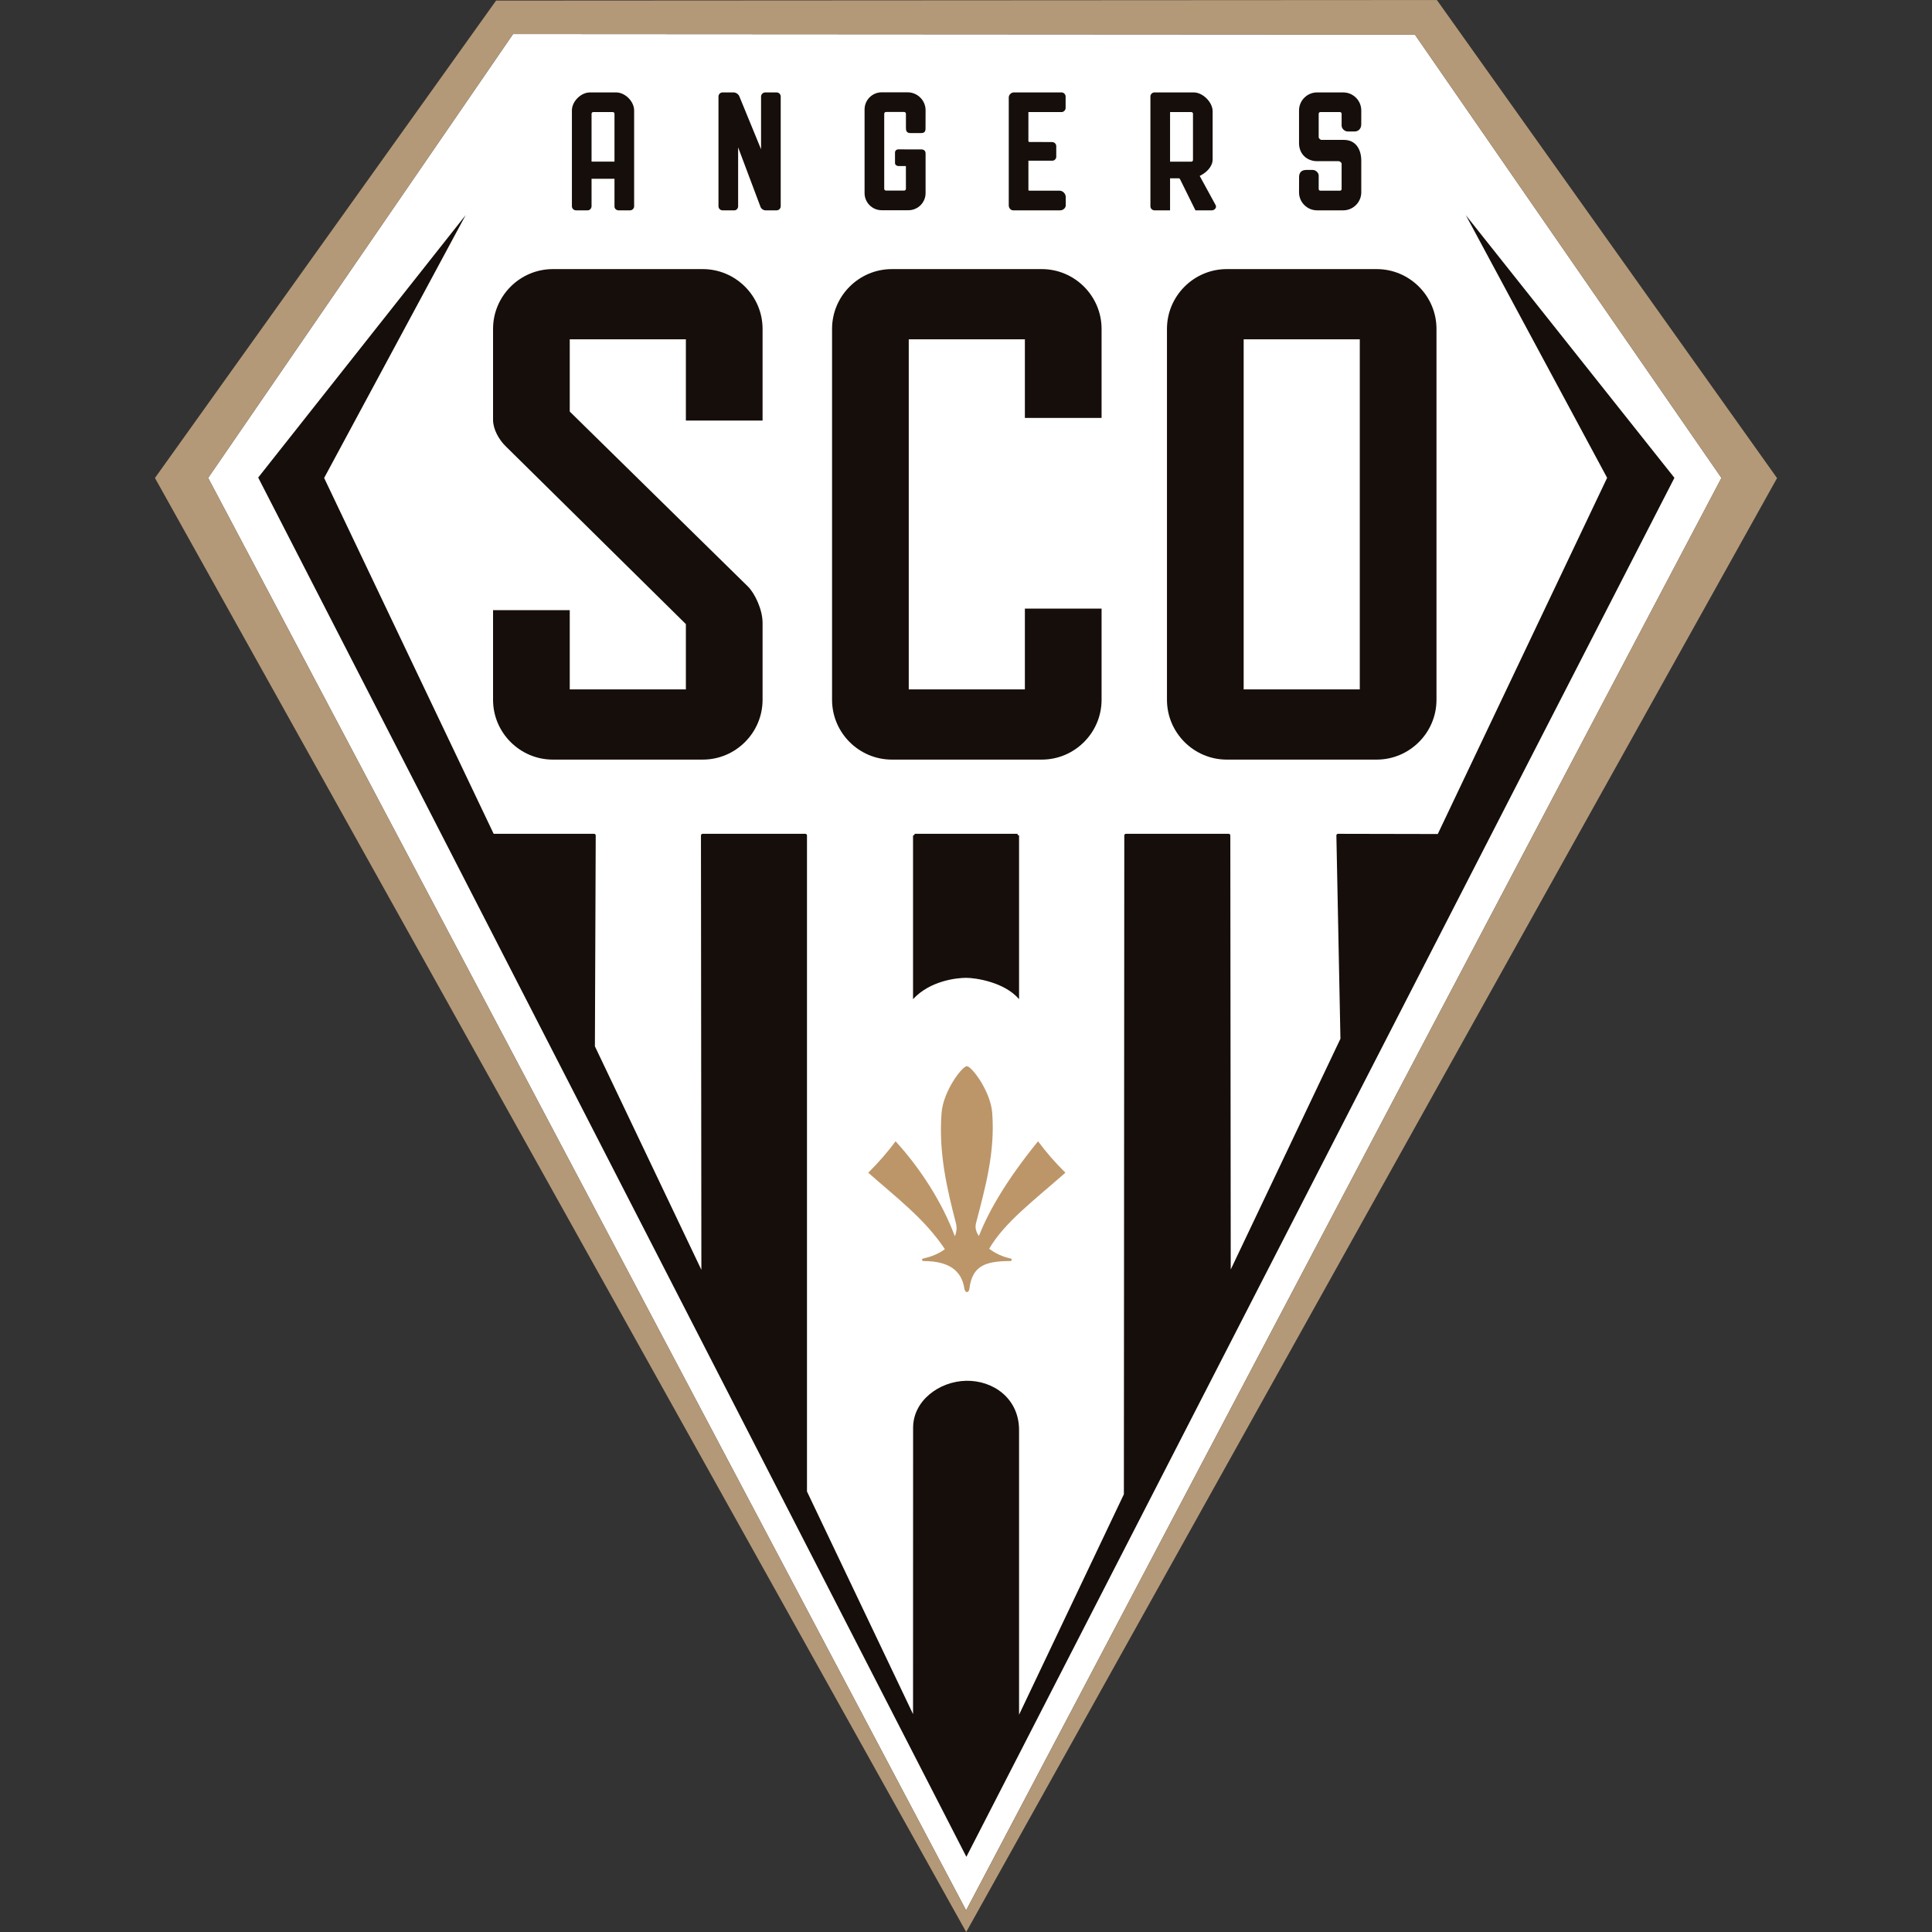 <svg width="480" height="480" viewBox="0 0 480 480" fill="none" xmlns="http://www.w3.org/2000/svg">
<rect x="0" y="0" width="480" height="480" fill="#333333" stroke="none"/>
<g clip-path="url(#clip0_626_466)">
<path fill-rule="evenodd" clip-rule="evenodd" d="M351.525 8.592L127.471 8.457L51.713 118.734L240.029 474.63L427.69 118.734L351.525 8.592Z" fill="white"/>
<path fill-rule="evenodd" clip-rule="evenodd" d="M221.574 66.857H258.832C267 66.857 273.683 73.54 273.683 81.709V103.837H254.628V84.297H225.777V171.281H254.628V151.205H273.683V173.87C273.683 182.038 267 188.721 258.832 188.721H221.574C213.406 188.721 206.723 182.038 206.723 173.87V81.709C206.723 73.54 213.406 66.857 221.574 66.857Z" fill="#160E0B"/>
<path fill-rule="evenodd" clip-rule="evenodd" d="M170.404 155.054V171.281H141.553V151.596H122.498V173.87C122.498 182.038 129.181 188.721 137.349 188.721H174.607C182.775 188.721 189.458 182.038 189.458 173.87V154.731C189.458 151.408 187.49 147.359 185.81 145.71L141.553 102.25V84.297H170.404V104.483H189.458V81.709C189.458 73.54 182.775 66.857 174.607 66.857H137.349C129.181 66.857 122.498 73.541 122.498 81.709V104.323C122.498 106.624 123.936 109.194 125.574 110.809L170.404 155.054Z" fill="#160E0B"/>
<path fill-rule="evenodd" clip-rule="evenodd" d="M289.93 81.709V173.87C289.93 182.038 296.613 188.721 304.781 188.721H342.039C350.207 188.721 356.89 182.038 356.89 173.87V81.709C356.89 73.54 350.207 66.857 342.039 66.857H304.781C296.613 66.857 289.93 73.54 289.93 81.709ZM308.984 171.281V84.297H337.835V171.281H308.984Z" fill="#160E0B"/>
<path fill-rule="evenodd" clip-rule="evenodd" d="M240.214 264.893C239.026 264.893 234.351 271.094 233.933 276.465C233.163 286.366 235.26 295.272 237.5 303.917C237.787 305.027 237.66 306.117 237.222 307.134C234.124 298.793 228.685 290.303 222.509 283.551C220.513 286.243 218.247 288.844 215.713 291.356C222.792 297.605 229.726 302.808 234.749 310.345C233.288 311.475 231.335 312.245 229.392 312.663C228.853 312.779 229.088 313.303 229.442 313.304C235.679 313.311 238.91 315.601 239.599 320.175C239.642 320.457 239.742 320.657 239.851 320.79C239.98 320.947 240.121 321.012 240.196 321.01C240.316 321.01 240.751 320.945 240.845 320.175C241.538 314.513 244.765 313.311 251.002 313.304C251.357 313.303 251.591 312.779 251.053 312.663C249.099 312.242 247.229 311.382 245.764 310.243C249.551 303.714 256.953 298.181 264.693 291.356C262.159 288.844 259.893 286.243 257.897 283.551C250.629 292.5 245.87 300.28 243.203 307.086C242.546 306.184 242.191 305.043 242.474 303.95C244.714 295.305 247.281 286.366 246.511 276.465C246.094 271.094 241.402 264.893 240.214 264.893Z" fill="#BC9669"/>
<path fill-rule="evenodd" clip-rule="evenodd" d="M226.842 207.565V248.236C231.148 243.583 237.82 242.942 240.062 242.94C242.326 242.938 249.549 243.973 253.182 248.236V207.565C252.959 207.565 252.775 207.381 252.775 207.158H227.249C227.249 207.381 227.066 207.565 226.842 207.565Z" fill="#160E0B"/>
<path fill-rule="evenodd" clip-rule="evenodd" d="M148.004 260.379L147.802 259.954L148.004 207.565C148.005 207.341 147.821 207.158 147.597 207.158H122.65L80.533 118.748L115.685 53.45L64.147 118.647L240.093 461.32L416.005 118.714L364.184 53.467L399.285 118.714L357.236 207.158L357.212 207.209L332.427 207.158C332.204 207.157 332.016 207.341 332.02 207.565L333.028 258.076L332.02 260.196L305.774 315.401L305.67 207.565C305.67 207.341 305.486 207.158 305.263 207.158H279.736C279.513 207.158 279.329 207.341 279.329 207.565L279.224 371.245L253.182 426.018V355.299C253.182 347.366 246.663 342.896 239.986 343.054C233.308 343.211 226.86 348.019 226.859 354.705L226.842 425.87L226.842 425.87L200.492 370.557V207.565C200.492 207.341 200.308 207.158 200.085 207.158H174.558C174.334 207.158 174.151 207.341 174.151 207.565L174.256 315.485L174.151 315.265L148.004 260.379Z" fill="#160E0B"/>
<path d="M240.029 474.63L51.713 118.734L127.471 8.457L351.525 8.592L427.689 118.734L240.029 474.63ZM356.995 0.01L123.252 0.144L38.496 118.749L240.05 480.01L441.503 118.781L356.995 0.01Z" fill="#B49978"/>
<path fill-rule="evenodd" clip-rule="evenodd" d="M286.833 22.963C286.272 22.963 285.816 23.42 285.816 23.98V51.241C285.816 51.802 286.273 52.259 286.833 52.259H290.699V44.304H292.936C293.124 44.304 293.34 44.847 293.407 44.983L297.005 52.259H301.074C301.722 52.259 302.373 51.6 302.016 50.948L298.061 43.707C299.682 42.925 301.278 41.442 301.278 39.573V27.643C301.278 25.403 298.838 22.963 296.599 22.963H286.833ZM290.699 27.846H295.987C296.21 27.846 296.395 28.03 296.395 28.253V39.758C296.395 39.981 296.21 40.165 295.987 40.165H290.699V27.846Z" fill="#160E0B"/>
<path fill-rule="evenodd" clip-rule="evenodd" d="M327.625 34.085C327.625 34.347 328.027 34.753 328.29 34.753L333.872 34.755C336.908 34.757 338.204 37.207 338.204 39.896V47.783C338.204 50.241 336.186 52.258 333.728 52.258H327.218C324.758 52.258 322.735 50.244 322.742 47.781L322.753 43.99C322.757 42.815 323.405 42.219 324.567 42.219L326.156 42.22C326.881 42.22 327.628 42.901 327.627 43.639L327.625 46.969C327.625 47.191 327.81 47.376 328.032 47.376H332.914C333.137 47.376 333.321 47.191 333.321 46.969V40.649C333.321 40.382 332.84 40.043 332.586 40.043L327.128 40.042C324.567 39.988 322.742 38.15 322.742 35.592V27.439C322.742 24.976 324.755 22.963 327.218 22.963H333.728C336.188 22.963 338.208 24.978 338.204 27.44L338.198 30.884C338.196 31.903 337.578 32.662 336.54 32.663L334.826 32.665C334.08 32.666 333.321 31.954 333.321 31.198V28.252C333.321 28.03 333.137 27.846 332.914 27.846H328.032C327.81 27.846 327.625 28.03 327.625 28.252L327.625 34.085Z" fill="#160E0B"/>
<path fill-rule="evenodd" clip-rule="evenodd" d="M183.386 36.609V51.268C183.386 51.762 182.979 52.259 182.465 52.259H179.521C178.961 52.259 178.504 51.802 178.504 51.242V23.981C178.504 23.42 178.96 22.963 179.521 22.963H182.266C182.837 22.963 183.461 23.387 183.677 23.914L189.083 37.088V23.969C189.083 23.438 189.58 22.963 190.105 22.963H192.948C193.508 22.963 193.965 23.421 193.965 23.981V51.242C193.965 51.801 193.507 52.259 192.948 52.259H190.181C189.658 52.259 189.133 51.892 188.949 51.403L183.386 36.609Z" fill="#160E0B"/>
<path fill-rule="evenodd" clip-rule="evenodd" d="M255.506 39.923V47.263C255.552 47.315 255.669 47.375 255.724 47.376H263.276C264.038 47.376 264.771 48.135 264.775 48.892L264.786 50.978C264.79 51.711 264.1 52.258 263.4 52.258L251.707 52.259C251.106 52.259 250.623 51.651 250.623 51.076V24.196C250.623 23.564 251.228 22.963 251.859 22.963H263.752C264.283 22.963 264.75 23.45 264.75 23.978V26.84C264.75 27.366 264.26 27.846 263.736 27.846L255.506 27.845L255.501 35.108C255.524 35.168 255.653 35.265 255.713 35.271L261.334 35.293C261.969 35.296 262.426 35.72 262.426 36.365L262.423 38.961C262.422 39.461 261.97 39.923 261.467 39.923H255.506Z" fill="#160E0B"/>
<path fill-rule="evenodd" clip-rule="evenodd" d="M225.067 41.26L223.262 41.259C222.829 41.259 222.365 40.995 222.364 40.51L222.362 37.932C222.362 37.411 222.73 37.107 223.231 37.109L228.884 37.126C229.546 37.128 229.957 37.456 229.957 38.146V47.986C229.957 50.32 228.046 52.231 225.712 52.231H219.046C216.71 52.231 214.801 50.322 214.801 47.986V27.181C214.801 24.845 216.71 22.936 219.046 22.936H225.498C227.95 22.936 229.963 24.942 229.957 27.396L229.946 31.89C229.943 32.696 229.679 33.064 228.791 33.064L226.248 33.065C225.295 33.065 225.078 32.594 225.077 31.75L225.074 28.256C225.074 28.017 224.876 27.818 224.636 27.818H220.121C219.882 27.818 219.683 28.017 219.683 28.256V46.911C219.683 47.151 219.881 47.349 220.121 47.349H224.636C224.876 47.349 225.075 47.151 225.074 46.912L225.067 41.26Z" fill="#160E0B"/>
<path fill-rule="evenodd" clip-rule="evenodd" d="M146.564 22.963C144.324 22.963 142.088 25.199 142.088 27.439V51.241C142.088 51.802 142.544 52.259 143.104 52.259H146.02C146.543 52.259 146.97 51.75 146.97 51.244V44.422H152.667V51.328C152.667 51.842 153.161 52.259 153.658 52.259H156.531C157.091 52.259 157.549 51.801 157.549 51.241V27.439C157.549 25.199 155.312 22.963 153.073 22.963H146.564ZM147.377 27.846H152.259C152.481 27.846 152.667 28.03 152.667 28.253V40.148H146.97V28.253C146.97 28.03 147.154 27.846 147.377 27.846Z" fill="#160E0B"/>
</g>
<defs>
<clipPath id="clip0_626_466">
<rect width="403.007" height="480" fill="white" transform="translate(38.496 0.01)"/>
</clipPath>
</defs>
</svg>
